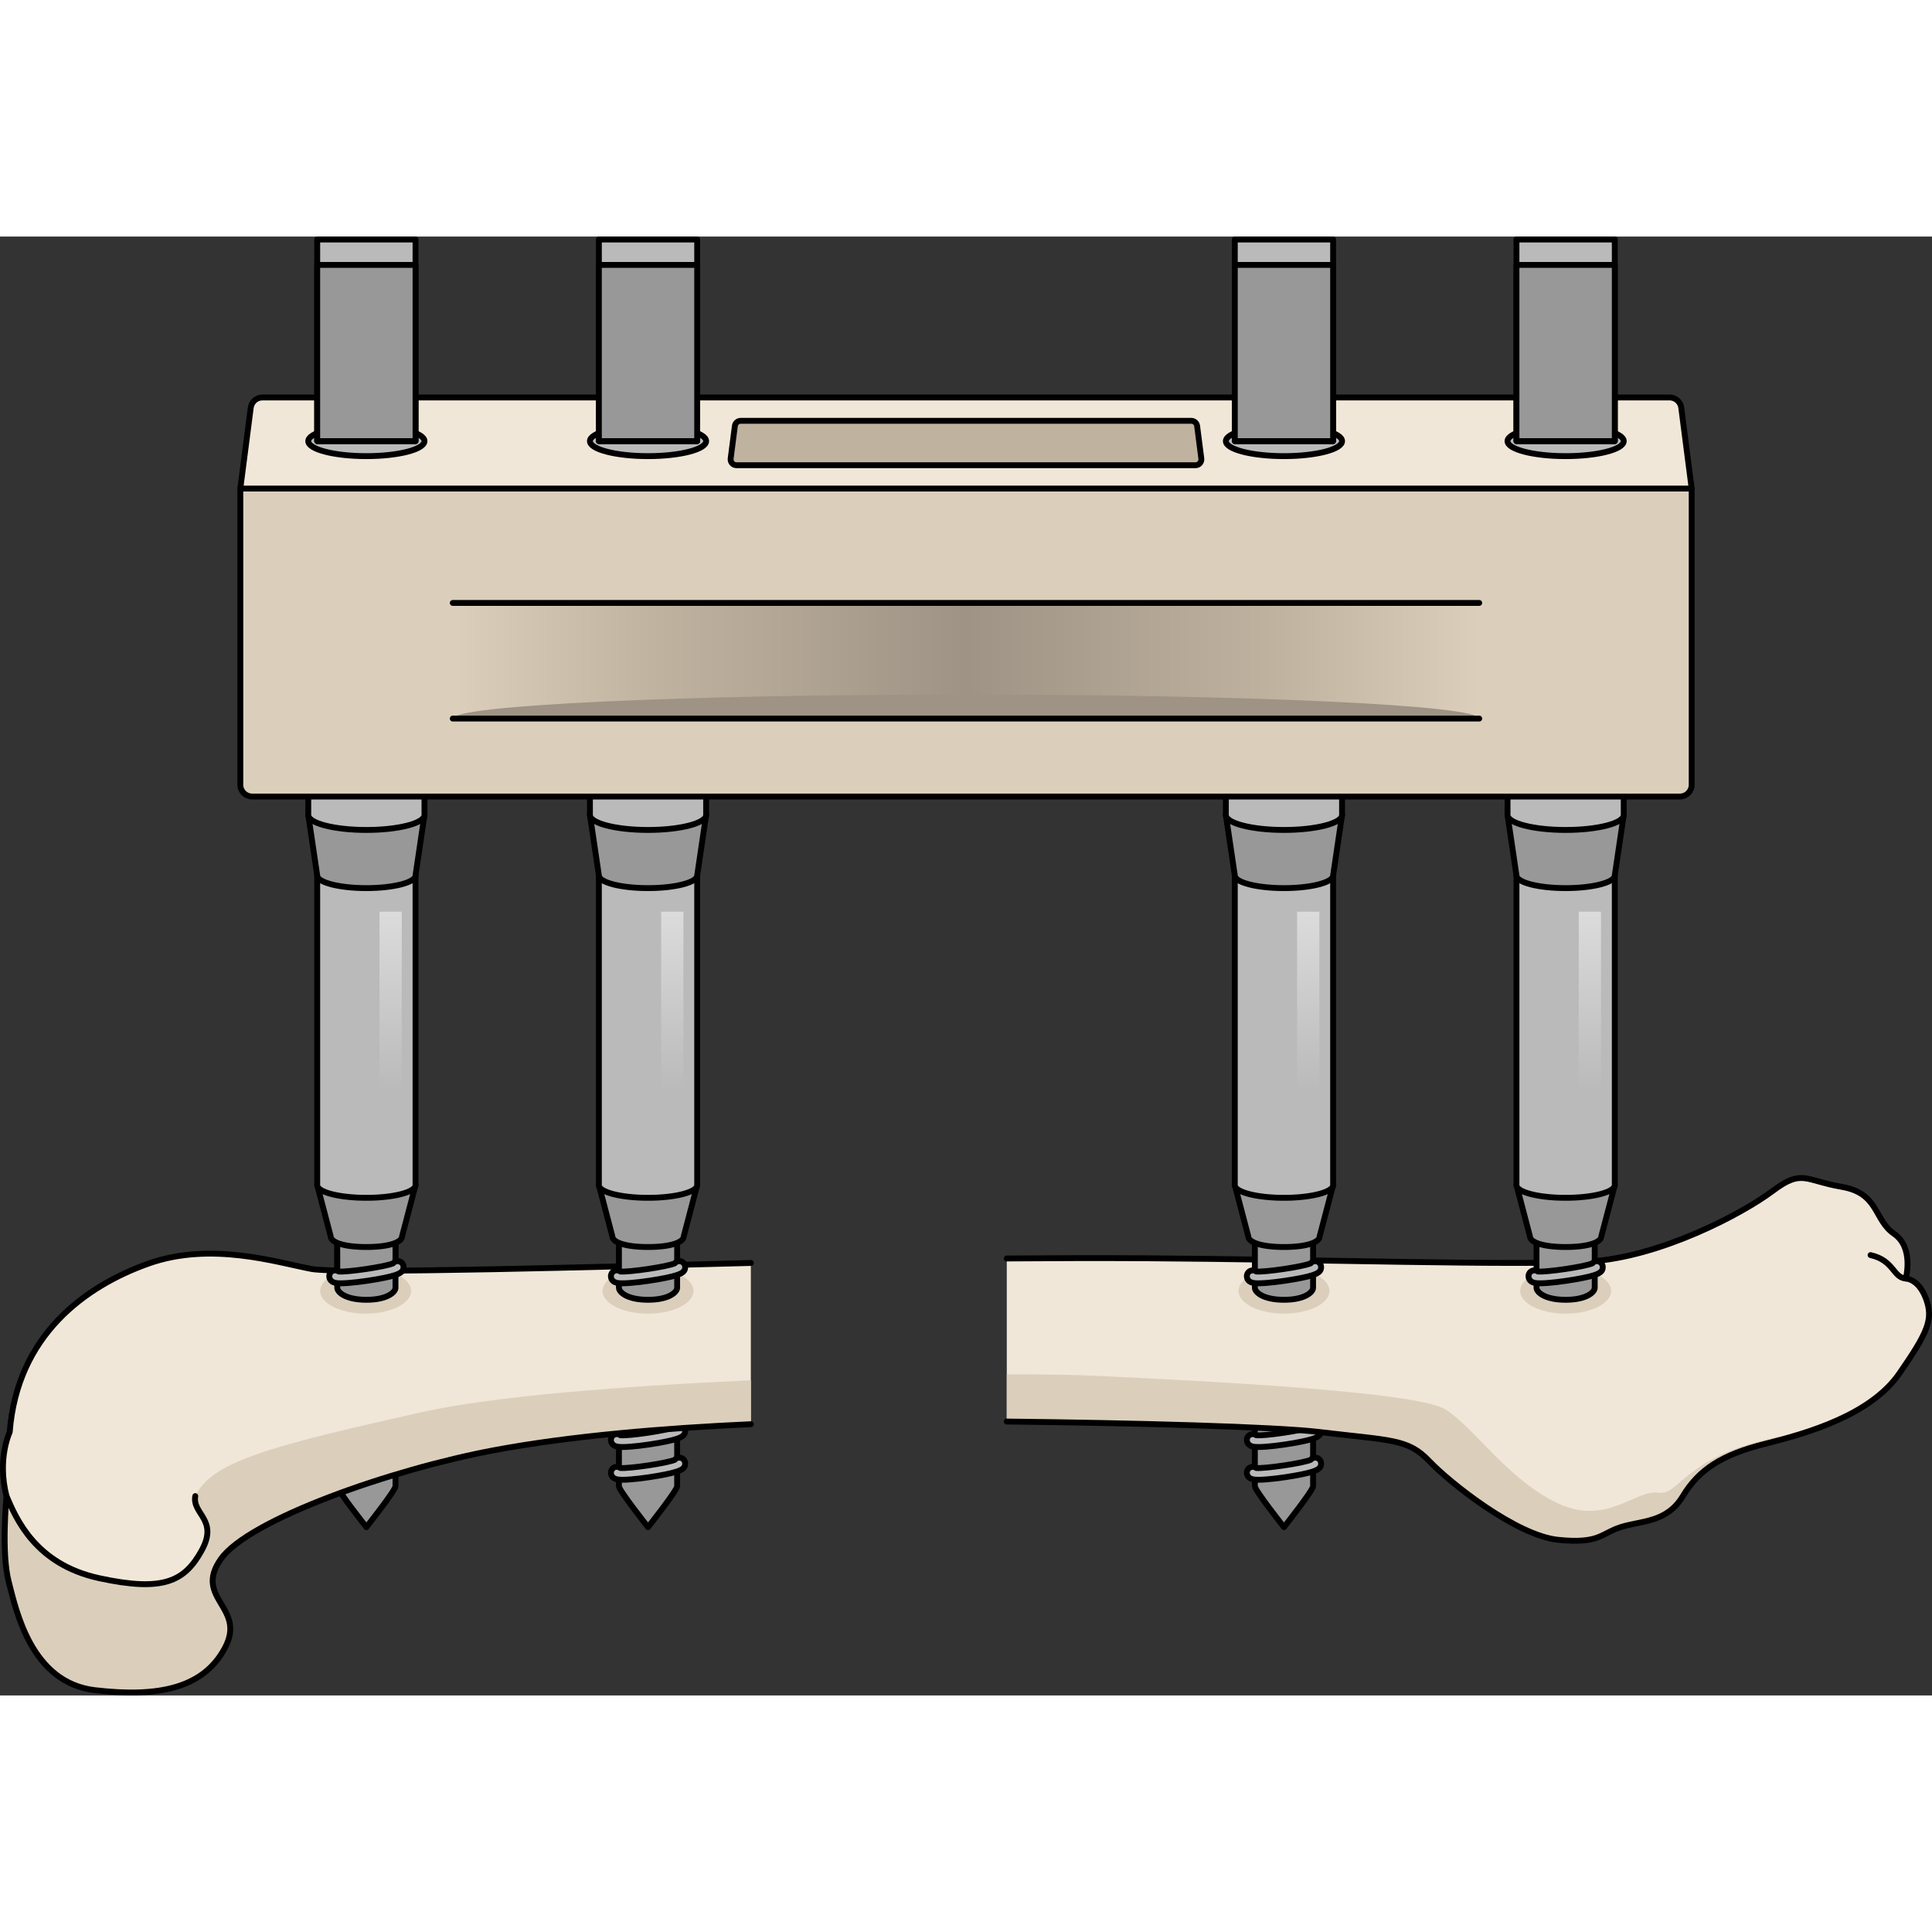 <?xml version="1.0" encoding="utf-8"?>
<!-- Created by: Science Figures, www.sciencefigures.org, Generator: Science Figures Editor -->
<svg version="1.1" id="Camada_1" xmlns="http://www.w3.org/2000/svg" xmlns:xlink="http://www.w3.org/1999/xlink" 
	 width="800px" height="800px" viewBox="0 0 328.9 248.359" enable-background="new 0 0 328.9 248.359" xml:space="preserve">
<rect x="0" y="0" width="328.9" height="248.359" fill="#333333" stroke="none"/>
<g>
	<g>
		<g>
			<path fill="#989898" stroke="#000000" stroke-linecap="round" stroke-linejoin="round" stroke-miterlimit="10" d="
				M105.365,170.449v42.29c0,0.707,4.955,6.968,4.955,6.968s4.955-6.261,4.955-6.968v-42.29H105.365z"/>
			<path fill="#BABABA" stroke="#000000" stroke-linecap="round" stroke-linejoin="round" stroke-miterlimit="10" d="
				M105.975,178.196c-0.38,0-0.677-0.022-0.907-0.067c-1.018-0.198-1.069-0.98-1.069-1.136c0-0.553,0.448-1,1-1
				c0.223,0,0.429,0.073,0.595,0.196c1.449,0.143,8.021-0.825,9.269-1.388c0.183-0.228,0.464-0.373,0.779-0.373c0.552,0,1,0.447,1,1
				c0,0.947-0.706,1.407-4.675,2.1C110.066,177.861,107.476,178.196,105.975,178.196z"/>
			<path fill="#BABABA" stroke="#000000" stroke-linecap="round" stroke-linejoin="round" stroke-miterlimit="10" d="
				M105.976,183.77c-0.381,0-0.677-0.022-0.907-0.067c-1.018-0.198-1.07-0.98-1.07-1.136c0-0.553,0.448-1,1-1
				c0.223,0,0.429,0.073,0.595,0.196c1.455,0.156,8.021-0.824,9.268-1.388c0.184-0.227,0.464-0.373,0.779-0.373c0.552,0,1,0.447,1,1
				c0,0.947-0.706,1.407-4.674,2.1C110.067,183.436,107.477,183.77,105.976,183.77z"/>
			<path fill="#BABABA" stroke="#000000" stroke-linecap="round" stroke-linejoin="round" stroke-miterlimit="10" d="
				M105.974,189.345c-0.38,0-0.676-0.021-0.906-0.066c-1.018-0.199-1.069-0.981-1.069-1.136c0-0.553,0.448-1,1-1
				c0.223,0,0.428,0.072,0.594,0.195c1.459,0.166,8.022-0.824,9.269-1.388c0.184-0.228,0.464-0.373,0.779-0.373c0.552,0,1,0.447,1,1
				c0,0.947-0.706,1.407-4.675,2.101C110.065,189.01,107.475,189.345,105.974,189.345z"/>
			<path fill="#BABABA" stroke="#000000" stroke-linecap="round" stroke-linejoin="round" stroke-miterlimit="10" d="
				M105.975,194.92c-0.38,0-0.677-0.022-0.907-0.067c-1.018-0.198-1.069-0.98-1.069-1.136c0-0.553,0.448-1,1-1
				c0.223,0,0.429,0.073,0.595,0.196c1.449,0.142,8.021-0.825,9.269-1.388c0.183-0.227,0.464-0.373,0.779-0.373c0.552,0,1,0.447,1,1
				c0,0.947-0.706,1.407-4.675,2.1C110.066,194.585,107.476,194.92,105.975,194.92z"/>
			<path fill="#BABABA" stroke="#000000" stroke-linecap="round" stroke-linejoin="round" stroke-miterlimit="10" d="
				M105.976,200.494c-0.381,0-0.677-0.022-0.907-0.067c-1.018-0.198-1.07-0.98-1.07-1.136c0-0.553,0.448-1,1-1
				c0.223,0,0.429,0.073,0.595,0.196c1.455,0.149,8.021-0.824,9.268-1.388c0.184-0.228,0.464-0.373,0.779-0.373c0.552,0,1,0.447,1,1
				c0,0.947-0.706,1.407-4.674,2.101C110.067,200.159,107.477,200.494,105.976,200.494z"/>
			<path fill="#BABABA" stroke="#000000" stroke-linecap="round" stroke-linejoin="round" stroke-miterlimit="10" d="
				M105.974,206.068c-0.38,0-0.676-0.021-0.906-0.066c-1.018-0.199-1.069-0.982-1.069-1.136c0-0.553,0.448-1,1-1
				c0.223,0,0.428,0.072,0.594,0.195c1.459,0.164,8.022-0.825,9.269-1.388c0.184-0.228,0.464-0.373,0.779-0.373c0.552,0,1,0.447,1,1
				c0,0.947-0.706,1.407-4.675,2.101C110.065,205.733,107.475,206.068,105.974,206.068z"/>
			<path fill="#BABABA" stroke="#000000" stroke-linecap="round" stroke-linejoin="round" stroke-miterlimit="10" d="
				M105.975,211.643c-0.38,0-0.677-0.022-0.907-0.067c-1.018-0.198-1.069-0.98-1.069-1.136c0-0.553,0.448-1,1-1
				c0.223,0,0.429,0.073,0.595,0.196c1.449,0.142,8.021-0.825,9.269-1.388c0.183-0.228,0.464-0.373,0.779-0.373c0.552,0,1,0.447,1,1
				c0,0.947-0.706,1.407-4.675,2.1C110.066,211.309,107.476,211.643,105.975,211.643z"/>
		</g>
		<g>
			<path fill="#989898" stroke="#000000" stroke-linecap="round" stroke-linejoin="round" stroke-miterlimit="10" d="
				M57.416,170.449v42.29c0,0.707,4.955,6.968,4.955,6.968s4.955-6.261,4.955-6.968v-42.29H57.416z"/>
			<path fill="#BABABA" stroke="#000000" stroke-linecap="round" stroke-linejoin="round" stroke-miterlimit="10" d="
				M58.026,178.196c-0.38,0-0.677-0.022-0.907-0.067c-1.018-0.198-1.069-0.98-1.069-1.136c0-0.553,0.448-1,1-1
				c0.223,0,0.429,0.073,0.595,0.196c1.449,0.143,8.021-0.825,9.269-1.388c0.183-0.228,0.464-0.373,0.779-0.373c0.552,0,1,0.447,1,1
				c0,0.947-0.706,1.407-4.675,2.1C62.116,177.861,59.526,178.196,58.026,178.196z"/>
			<path fill="#BABABA" stroke="#000000" stroke-linecap="round" stroke-linejoin="round" stroke-miterlimit="10" d="M58.027,183.77
				c-0.381,0-0.677-0.022-0.907-0.067c-1.018-0.198-1.07-0.98-1.07-1.136c0-0.553,0.448-1,1-1c0.223,0,0.429,0.073,0.595,0.196
				c1.455,0.156,8.021-0.824,9.268-1.388c0.184-0.227,0.464-0.373,0.779-0.373c0.552,0,1,0.447,1,1c0,0.947-0.706,1.407-4.674,2.1
				C62.117,183.436,59.528,183.77,58.027,183.77z"/>
			<path fill="#BABABA" stroke="#000000" stroke-linecap="round" stroke-linejoin="round" stroke-miterlimit="10" d="
				M58.025,189.345c-0.38,0-0.676-0.021-0.906-0.066c-1.018-0.199-1.069-0.981-1.069-1.136c0-0.553,0.448-1,1-1
				c0.223,0,0.428,0.072,0.594,0.195c1.459,0.166,8.022-0.824,9.269-1.388c0.184-0.228,0.464-0.373,0.779-0.373c0.552,0,1,0.447,1,1
				c0,0.947-0.706,1.407-4.675,2.101C62.115,189.01,59.525,189.345,58.025,189.345z"/>
			<path fill="#BABABA" stroke="#000000" stroke-linecap="round" stroke-linejoin="round" stroke-miterlimit="10" d="M58.026,194.92
				c-0.38,0-0.677-0.022-0.907-0.067c-1.018-0.198-1.069-0.98-1.069-1.136c0-0.553,0.448-1,1-1c0.223,0,0.429,0.073,0.595,0.196
				c1.449,0.142,8.021-0.825,9.269-1.388c0.183-0.227,0.464-0.373,0.779-0.373c0.552,0,1,0.447,1,1c0,0.947-0.706,1.407-4.675,2.1
				C62.116,194.585,59.526,194.92,58.026,194.92z"/>
			<path fill="#BABABA" stroke="#000000" stroke-linecap="round" stroke-linejoin="round" stroke-miterlimit="10" d="
				M58.027,200.494c-0.381,0-0.677-0.022-0.907-0.067c-1.018-0.198-1.07-0.98-1.07-1.136c0-0.553,0.448-1,1-1
				c0.223,0,0.429,0.073,0.595,0.196c1.455,0.149,8.021-0.824,9.268-1.388c0.184-0.228,0.464-0.373,0.779-0.373c0.552,0,1,0.447,1,1
				c0,0.947-0.706,1.407-4.674,2.101C62.117,200.159,59.528,200.494,58.027,200.494z"/>
			<path fill="#BABABA" stroke="#000000" stroke-linecap="round" stroke-linejoin="round" stroke-miterlimit="10" d="
				M58.025,206.068c-0.38,0-0.676-0.021-0.906-0.066c-1.018-0.199-1.069-0.982-1.069-1.136c0-0.553,0.448-1,1-1
				c0.223,0,0.428,0.072,0.594,0.195c1.459,0.164,8.022-0.825,9.269-1.388c0.184-0.228,0.464-0.373,0.779-0.373c0.552,0,1,0.447,1,1
				c0,0.947-0.706,1.407-4.675,2.101C62.115,205.733,59.525,206.068,58.025,206.068z"/>
			<path fill="#BABABA" stroke="#000000" stroke-linecap="round" stroke-linejoin="round" stroke-miterlimit="10" d="
				M58.026,211.643c-0.38,0-0.677-0.022-0.907-0.067c-1.018-0.198-1.069-0.98-1.069-1.136c0-0.553,0.448-1,1-1
				c0.223,0,0.429,0.073,0.595,0.196c1.449,0.142,8.021-0.825,9.269-1.388c0.183-0.228,0.464-0.373,0.779-0.373c0.552,0,1,0.447,1,1
				c0,0.947-0.706,1.407-4.675,2.1C62.116,211.309,59.526,211.643,58.026,211.643z"/>
		</g>
		<g>
			<path fill="#989898" stroke="#000000" stroke-linecap="round" stroke-linejoin="round" stroke-miterlimit="10" d="
				M213.625,170.449v42.29c0,0.707,4.955,6.968,4.955,6.968s4.955-6.261,4.955-6.968v-42.29H213.625z"/>
			<path fill="#BABABA" stroke="#000000" stroke-linecap="round" stroke-linejoin="round" stroke-miterlimit="10" d="
				M214.235,178.196c-0.38,0-0.677-0.022-0.907-0.067c-1.018-0.198-1.069-0.98-1.069-1.136c0-0.553,0.448-1,1-1
				c0.223,0,0.429,0.073,0.595,0.196c1.449,0.143,8.02-0.825,9.269-1.388c0.183-0.228,0.464-0.373,0.779-0.373c0.552,0,1,0.447,1,1
				c0,0.947-0.706,1.407-4.675,2.1C218.325,177.861,215.735,178.196,214.235,178.196z"/>
			<path fill="#BABABA" stroke="#000000" stroke-linecap="round" stroke-linejoin="round" stroke-miterlimit="10" d="
				M214.235,183.77c-0.381,0-0.677-0.022-0.907-0.067c-1.018-0.198-1.07-0.98-1.07-1.136c0-0.553,0.448-1,1-1
				c0.223,0,0.429,0.073,0.595,0.196c1.455,0.156,8.021-0.824,9.268-1.388c0.184-0.227,0.464-0.373,0.779-0.373c0.552,0,1,0.447,1,1
				c0,0.947-0.706,1.407-4.674,2.1C218.326,183.436,215.736,183.77,214.235,183.77z"/>
			<path fill="#BABABA" stroke="#000000" stroke-linecap="round" stroke-linejoin="round" stroke-miterlimit="10" d="
				M214.234,189.345c-0.38,0-0.676-0.021-0.906-0.066c-1.018-0.199-1.069-0.981-1.069-1.136c0-0.553,0.448-1,1-1
				c0.223,0,0.428,0.072,0.594,0.195c1.459,0.166,8.022-0.824,9.269-1.388c0.184-0.228,0.464-0.373,0.779-0.373c0.552,0,1,0.447,1,1
				c0,0.947-0.707,1.407-4.675,2.101C218.324,189.01,215.734,189.345,214.234,189.345z"/>
			<path fill="#BABABA" stroke="#000000" stroke-linecap="round" stroke-linejoin="round" stroke-miterlimit="10" d="
				M214.235,194.92c-0.38,0-0.677-0.022-0.907-0.067c-1.018-0.198-1.069-0.98-1.069-1.136c0-0.553,0.448-1,1-1
				c0.223,0,0.429,0.073,0.595,0.196c1.449,0.142,8.02-0.825,9.269-1.388c0.183-0.227,0.464-0.373,0.779-0.373c0.552,0,1,0.447,1,1
				c0,0.947-0.706,1.407-4.675,2.1C218.325,194.585,215.735,194.92,214.235,194.92z"/>
			<path fill="#BABABA" stroke="#000000" stroke-linecap="round" stroke-linejoin="round" stroke-miterlimit="10" d="
				M214.235,200.494c-0.381,0-0.677-0.022-0.907-0.067c-1.018-0.198-1.07-0.98-1.07-1.136c0-0.553,0.448-1,1-1
				c0.223,0,0.429,0.073,0.595,0.196c1.455,0.149,8.021-0.824,9.268-1.388c0.184-0.228,0.464-0.373,0.779-0.373c0.552,0,1,0.447,1,1
				c0,0.947-0.706,1.407-4.674,2.101C218.326,200.159,215.736,200.494,214.235,200.494z"/>
			<path fill="#BABABA" stroke="#000000" stroke-linecap="round" stroke-linejoin="round" stroke-miterlimit="10" d="
				M214.234,206.068c-0.38,0-0.676-0.021-0.906-0.066c-1.018-0.199-1.069-0.982-1.069-1.136c0-0.553,0.448-1,1-1
				c0.223,0,0.428,0.072,0.594,0.195c1.459,0.164,8.022-0.825,9.269-1.388c0.184-0.228,0.464-0.373,0.779-0.373c0.552,0,1,0.447,1,1
				c0,0.947-0.707,1.407-4.675,2.101C218.324,205.733,215.734,206.068,214.234,206.068z"/>
			<path fill="#BABABA" stroke="#000000" stroke-linecap="round" stroke-linejoin="round" stroke-miterlimit="10" d="
				M214.235,211.643c-0.38,0-0.677-0.022-0.907-0.067c-1.018-0.198-1.069-0.98-1.069-1.136c0-0.553,0.448-1,1-1
				c0.223,0,0.429,0.073,0.595,0.196c1.449,0.142,8.02-0.825,9.269-1.388c0.183-0.228,0.464-0.373,0.779-0.373c0.552,0,1,0.447,1,1
				c0,0.947-0.706,1.407-4.675,2.1C218.325,211.309,215.735,211.643,214.235,211.643z"/>
		</g>
	</g>
	<g>
		<g>
			<path fill="#F1E7D8" d="M84.072,206.617c13.032-2.443,29.007-3.77,43.751-4.436v-27.447c-22.56,0.593-70.001,1.919-74.795,1.021
				c-5.809-1.089-17.065-4.72-27.776-0.908s-22.33,12.163-23.6,28.684c0,0-2.178,4.539-0.545,10.893c0,0-0.908,9.622,0.363,14.523
				c1.271,4.902,3.812,17.247,14.705,18.518c10.893,1.271,18.517-0.363,22.148-7.262c3.631-6.898-5.446-8.351-0.726-15.068
				C42.318,218.417,66.644,209.885,84.072,206.617z"/>
			<ellipse fill="#DBCFBC" cx="62.243" cy="179.49" rx="7.743" ry="3.871"/>
			<ellipse fill="#DBCFBC" cx="110.32" cy="179.49" rx="7.743" ry="3.871"/>
			<path fill="#DBCFBC" d="M16.175,247.464c10.893,1.271,18.517-0.363,22.148-7.262c3.631-6.898-5.446-8.351-0.726-15.068
				c4.72-6.717,29.047-15.25,46.475-18.518c13.032-2.443,29.007-3.77,43.751-4.436v-7.468c-21.866,0.977-43.912,2.705-56.015,5.417
				c-25.659,5.751-35.834,8.406-38.568,14.292c-1.32,2.842,3.994,3.994,1.089,9.258s-6.536,7.08-17.428,4.72
				c-10.893-2.36-14.16-10.167-15.794-13.979l0,0l0,0c0,0-0.908,9.622,0.363,14.523C2.742,233.848,5.283,246.193,16.175,247.464z"/>
			<path fill="none" stroke="#000000" stroke-linecap="round" stroke-linejoin="round" stroke-miterlimit="10" d="M1.108,214.423
				c1.634,3.812,4.902,11.619,15.794,13.979c10.892,2.36,14.523,0.545,17.428-4.72c2.905-5.265-1.634-6.172-1.089-9.259"/>
			<path fill="none" stroke="#000000" stroke-linecap="round" stroke-linejoin="round" stroke-miterlimit="10" d="M127.824,174.734
				c-22.56,0.593-70.001,1.919-74.795,1.021c-5.809-1.089-17.065-4.72-27.776-0.908s-22.33,12.163-23.6,28.684
				c0,0-2.178,4.539-0.545,10.893c0,0-0.908,9.622,0.363,14.523c1.271,4.902,3.812,17.247,14.705,18.518
				c10.893,1.271,18.517-0.363,22.148-7.262c3.631-6.898-5.446-8.351-0.726-15.068c4.72-6.717,29.047-15.25,46.475-18.518
				c13.032-2.443,29.007-3.77,43.751-4.436"/>
		</g>
		<g>
			<path fill="#F1E7D8" d="M327.882,180.838c-1.271-3.449-3.449-3.449-3.449-3.449s1.452-5.265-1.997-7.625
				c-3.449-2.36-2.542-6.899-8.896-7.988c-6.354-1.089-6.717-3.086-11.8,0.726c-5.083,3.812-19.062,11.255-31.225,11.981
				s-46.838-0.363-74.977-0.544c-8.208-0.053-16.504-0.028-24.145,0.033v27.756c21.267,0.238,45.687,0.871,53.373,1.803
				c11.982,1.452,14.886,1.089,18.517,4.901c3.631,3.812,14.886,12.708,21.966,13.434c7.08,0.727,7.262-1.089,10.711-2.178
				s7.806-0.726,10.529-5.265s6.717-7.081,13.979-8.896c7.262-1.815,17.973-4.902,22.874-11.982S329.153,184.287,327.882,180.838z"
				/>
			<ellipse fill="#DBCFBC" cx="218.58" cy="179.49" rx="7.743" ry="3.871"/>
			<ellipse fill="#DBCFBC" cx="266.529" cy="179.49" rx="7.743" ry="3.871"/>
			<path fill="#DBCFBC" d="M282.388,213.845c-4.102-0.578-8.848,5.751-17.253,1.77c-8.406-3.981-14.157-12.83-19.023-15.926
				c-4.866-3.097-41.143-4.866-59.723-5.751c-3.433-0.164-8.637-0.251-14.995-0.25v8.041c21.267,0.238,45.687,0.871,53.373,1.803
				c11.982,1.452,14.886,1.089,18.517,4.901c3.631,3.812,14.886,12.708,21.966,13.434c7.08,0.727,7.262-1.089,10.711-2.178
				s7.806-0.726,10.529-5.265s6.717-7.081,13.979-8.896c2.047-0.512,4.37-1.13,6.758-1.905
				C286.785,206.339,286.281,214.393,282.388,213.845z"/>
			<path fill="none" stroke="#000000" stroke-linecap="round" stroke-linejoin="round" stroke-miterlimit="10" d="M324.433,177.389
				c-2.178-0.182-1.997-3.086-5.991-3.994"/>
			<path fill="none" stroke="#000000" stroke-linecap="round" stroke-linejoin="round" stroke-miterlimit="10" d="M171.394,201.728
				c21.267,0.238,45.687,0.871,53.373,1.803c11.982,1.452,14.886,1.089,18.517,4.901c3.631,3.812,14.886,12.708,21.966,13.434
				c7.08,0.727,7.262-1.089,10.711-2.178s7.806-0.726,10.529-5.265s6.717-7.081,13.979-8.896
				c7.262-1.815,17.973-4.902,22.874-11.982s5.809-9.259,4.539-12.708c-1.271-3.449-3.449-3.449-3.449-3.449
				s1.452-5.265-1.997-7.625c-3.449-2.36-2.542-6.899-8.896-7.988c-6.354-1.089-6.717-3.086-11.8,0.726
				c-5.083,3.812-19.062,11.255-31.225,11.981s-46.838-0.363-74.977-0.544c-8.208-0.053-16.504-0.028-24.145,0.033"/>
		</g>
	</g>
	<g>
		<g>
			<path fill="#989898" stroke="#000000" stroke-linecap="round" stroke-linejoin="round" stroke-miterlimit="10" d="
				M57.416,170.449v8.517c0,0.707,1.348,2.037,4.955,2.037c3.607,0,4.955-1.33,4.955-2.037v-8.517H57.416z"/>
			<path fill="#BABABA" stroke="#000000" stroke-linecap="round" stroke-linejoin="round" stroke-miterlimit="10" d="
				M58.026,178.196c-0.38,0-0.677-0.022-0.907-0.067c-1.018-0.198-1.069-0.98-1.069-1.136c0-0.553,0.448-1,1-1
				c0.223,0,0.429,0.073,0.595,0.196c1.449,0.143,8.021-0.825,9.269-1.388c0.183-0.228,0.464-0.373,0.779-0.373c0.552,0,1,0.447,1,1
				c0,0.947-0.706,1.407-4.675,2.1C62.116,177.861,59.526,178.196,58.026,178.196z"/>
			<path fill="#989898" stroke="#000000" stroke-linecap="round" stroke-linejoin="round" stroke-miterlimit="10" d="M54.002,161.48
				l2.29,8.71c0,1.01,2.169,1.829,6.079,1.829c3.91,0,6.079-0.819,6.079-1.829l2.29-8.71H54.002z"/>
			<path fill="#BABABA" stroke="#000000" stroke-linecap="round" stroke-linejoin="round" stroke-miterlimit="10" d="M54.002,80.578
				v80.903c0,1.194,3.747,2.162,8.368,2.162c4.622,0,8.368-0.968,8.368-2.162V80.578H54.002z"/>
			<linearGradient id="SVGID_1_" gradientUnits="userSpaceOnUse" x1="66.5" y1="152.403" x2="66.5" y2="114.091">
				<stop  offset="0.184" style="stop-color:#FFFFFF;stop-opacity:0"/>
				<stop  offset="1" style="stop-color:#FFFFFF;stop-opacity:0.5"/>
			</linearGradient>
			<rect x="64.604" y="114.934" fill="url(#SVGID_1_)" width="3.792" height="40.102"/>
			<path fill="#989898" stroke="#000000" stroke-linecap="round" stroke-linejoin="round" stroke-miterlimit="10" d="M52.478,98.463
				l1.524,10.296c0,1.194,3.747,2.162,8.368,2.162c4.622,0,8.368-0.968,8.368-2.162l1.524-10.296H52.478z"/>
			<path fill="#BABABA" stroke="#000000" stroke-linecap="round" stroke-linejoin="round" stroke-miterlimit="10" d="M52.478,80.578
				v17.885c0,1.412,4.429,2.556,9.892,2.556c5.463,0,9.892-1.144,9.892-2.556V80.578H52.478z"/>
		</g>
		<g>
			<path fill="#989898" stroke="#000000" stroke-linecap="round" stroke-linejoin="round" stroke-miterlimit="10" d="
				M105.365,170.449v8.517c0,0.707,1.348,2.037,4.955,2.037c3.607,0,4.955-1.33,4.955-2.037v-8.517H105.365z"/>
			<path fill="#BABABA" stroke="#000000" stroke-linecap="round" stroke-linejoin="round" stroke-miterlimit="10" d="
				M105.975,178.196c-0.38,0-0.677-0.022-0.907-0.067c-1.018-0.198-1.069-0.98-1.069-1.136c0-0.553,0.448-1,1-1
				c0.223,0,0.429,0.073,0.595,0.196c1.449,0.143,8.021-0.825,9.269-1.388c0.183-0.228,0.464-0.373,0.779-0.373c0.552,0,1,0.447,1,1
				c0,0.947-0.706,1.407-4.675,2.1C110.066,177.861,107.476,178.196,105.975,178.196z"/>
			<path fill="#989898" stroke="#000000" stroke-linecap="round" stroke-linejoin="round" stroke-miterlimit="10" d="
				M101.952,161.48l2.29,8.71c0,1.01,2.169,1.829,6.079,1.829c3.91,0,6.079-0.819,6.079-1.829l2.29-8.71H101.952z"/>
			<path fill="#BABABA" stroke="#000000" stroke-linecap="round" stroke-linejoin="round" stroke-miterlimit="10" d="
				M101.952,80.578v80.903c0,1.194,3.747,2.162,8.368,2.162c4.622,0,8.368-0.968,8.368-2.162V80.578H101.952z"/>
			<linearGradient id="SVGID_2_" gradientUnits="userSpaceOnUse" x1="114.45" y1="152.403" x2="114.45" y2="114.091">
				<stop  offset="0.184" style="stop-color:#FFFFFF;stop-opacity:0"/>
				<stop  offset="1" style="stop-color:#FFFFFF;stop-opacity:0.5"/>
			</linearGradient>
			<rect x="112.554" y="114.934" fill="url(#SVGID_2_)" width="3.792" height="40.102"/>
			<path fill="#989898" stroke="#000000" stroke-linecap="round" stroke-linejoin="round" stroke-miterlimit="10" d="
				M100.428,98.463l1.524,10.296c0,1.194,3.747,2.162,8.368,2.162c4.622,0,8.368-0.968,8.368-2.162l1.524-10.296H100.428z"/>
			<path fill="#BABABA" stroke="#000000" stroke-linecap="round" stroke-linejoin="round" stroke-miterlimit="10" d="
				M100.428,80.578v17.885c0,1.412,4.429,2.556,9.892,2.556c5.463,0,9.892-1.144,9.892-2.556V80.578H100.428z"/>
		</g>
		<g>
			<path fill="#989898" stroke="#000000" stroke-linecap="round" stroke-linejoin="round" stroke-miterlimit="10" d="
				M213.625,170.449v8.517c0,0.707,1.348,2.037,4.955,2.037s4.955-1.33,4.955-2.037v-8.517H213.625z"/>
			<path fill="#BABABA" stroke="#000000" stroke-linecap="round" stroke-linejoin="round" stroke-miterlimit="10" d="
				M214.235,178.196c-0.38,0-0.677-0.022-0.907-0.067c-1.018-0.198-1.069-0.98-1.069-1.136c0-0.553,0.448-1,1-1
				c0.223,0,0.429,0.073,0.595,0.196c1.449,0.143,8.021-0.825,9.269-1.388c0.183-0.228,0.464-0.373,0.779-0.373c0.552,0,1,0.447,1,1
				c0,0.947-0.706,1.407-4.675,2.1C218.325,177.861,215.735,178.196,214.235,178.196z"/>
			<path fill="#989898" stroke="#000000" stroke-linecap="round" stroke-linejoin="round" stroke-miterlimit="10" d="
				M210.211,161.48l2.29,8.71c0,1.01,2.169,1.829,6.079,1.829c3.91,0,6.079-0.819,6.079-1.829l2.29-8.71H210.211z"/>
			<path fill="#BABABA" stroke="#000000" stroke-linecap="round" stroke-linejoin="round" stroke-miterlimit="10" d="
				M210.211,80.578v80.903c0,1.194,3.747,2.162,8.368,2.162c4.622,0,8.368-0.968,8.368-2.162V80.578H210.211z"/>
			<linearGradient id="SVGID_3_" gradientUnits="userSpaceOnUse" x1="222.709" y1="152.403" x2="222.709" y2="114.091">
				<stop  offset="0.184" style="stop-color:#FFFFFF;stop-opacity:0"/>
				<stop  offset="1" style="stop-color:#FFFFFF;stop-opacity:0.5"/>
			</linearGradient>
			<rect x="220.813" y="114.934" fill="url(#SVGID_3_)" width="3.792" height="40.102"/>
			<path fill="#989898" stroke="#000000" stroke-linecap="round" stroke-linejoin="round" stroke-miterlimit="10" d="
				M208.687,98.463l1.524,10.296c0,1.194,3.747,2.162,8.368,2.162c4.622,0,8.368-0.968,8.368-2.162l1.524-10.296H208.687z"/>
			<path fill="#BABABA" stroke="#000000" stroke-linecap="round" stroke-linejoin="round" stroke-miterlimit="10" d="
				M208.687,80.578v17.885c0,1.412,4.429,2.556,9.892,2.556c5.463,0,9.892-1.144,9.892-2.556V80.578H208.687z"/>
		</g>
		<g>
			<path fill="#989898" stroke="#000000" stroke-linecap="round" stroke-linejoin="round" stroke-miterlimit="10" d="
				M261.574,170.449v8.517c0,0.707,1.348,2.037,4.955,2.037c3.607,0,4.955-1.33,4.955-2.037v-8.517H261.574z"/>
			<path fill="#BABABA" stroke="#000000" stroke-linecap="round" stroke-linejoin="round" stroke-miterlimit="10" d="
				M262.184,178.196c-0.38,0-0.677-0.022-0.907-0.067c-1.018-0.198-1.069-0.98-1.069-1.136c0-0.553,0.448-1,1-1
				c0.223,0,0.429,0.073,0.595,0.196c1.449,0.143,8.021-0.825,9.269-1.388c0.183-0.228,0.464-0.373,0.779-0.373c0.552,0,1,0.447,1,1
				c0,0.947-0.706,1.407-4.675,2.1C266.274,177.861,263.685,178.196,262.184,178.196z"/>
			<path fill="#989898" stroke="#000000" stroke-linecap="round" stroke-linejoin="round" stroke-miterlimit="10" d="
				M258.161,161.48l2.29,8.71c0,1.01,2.169,1.829,6.079,1.829c3.91,0,6.079-0.819,6.079-1.829l2.29-8.71H258.161z"/>
			<path fill="#BABABA" stroke="#000000" stroke-linecap="round" stroke-linejoin="round" stroke-miterlimit="10" d="
				M258.161,80.578v80.903c0,1.194,3.747,2.162,8.368,2.162c4.622,0,8.368-0.968,8.368-2.162V80.578H258.161z"/>
			<linearGradient id="SVGID_4_" gradientUnits="userSpaceOnUse" x1="270.659" y1="152.403" x2="270.659" y2="114.091">
				<stop  offset="0.184" style="stop-color:#FFFFFF;stop-opacity:0"/>
				<stop  offset="1" style="stop-color:#FFFFFF;stop-opacity:0.5"/>
			</linearGradient>
			<rect x="268.762" y="114.934" fill="url(#SVGID_4_)" width="3.792" height="40.102"/>
			<path fill="#989898" stroke="#000000" stroke-linecap="round" stroke-linejoin="round" stroke-miterlimit="10" d="
				M256.637,98.463l1.524,10.296c0,1.194,3.747,2.162,8.368,2.162c4.622,0,8.368-0.968,8.368-2.162l1.524-10.296H256.637z"/>
			<path fill="#BABABA" stroke="#000000" stroke-linecap="round" stroke-linejoin="round" stroke-miterlimit="10" d="
				M256.637,80.578v17.885c0,1.412,4.429,2.556,9.892,2.556c5.463,0,9.892-1.144,9.892-2.556V80.578H256.637z"/>
		</g>
	</g>
	<g>
		<path fill="#DBCFBC" stroke="#000000" stroke-linecap="round" stroke-linejoin="round" stroke-miterlimit="10" d="M285.989,95.329
			H42.911c-1.104,0-2-0.896-2-2V42.905h247.078v50.424C287.989,94.434,287.093,95.329,285.989,95.329z"/>
		<path fill="#F1E7D8" stroke="#000000" stroke-linecap="round" stroke-linejoin="round" stroke-miterlimit="10" d="M284.229,27.393
			H44.671c-1.006,0-1.855,0.747-1.984,1.744l-1.776,13.768h247.078l-1.776-13.768C286.084,28.14,285.235,27.393,284.229,27.393z"/>
		<path fill="#BFB29F" stroke="#000000" stroke-linecap="round" stroke-linejoin="round" stroke-miterlimit="10" d="M202.803,31.368
			h-76.707c-0.503,0-0.927,0.373-0.992,0.872l-0.718,5.562c-0.077,0.598,0.389,1.128,0.992,1.128h78.142
			c0.603,0,1.069-0.53,0.992-1.128l-0.717-5.562C203.731,31.742,203.306,31.368,202.803,31.368z"/>
		<linearGradient id="SVGID_5_" gradientUnits="userSpaceOnUse" x1="77.077" y1="72.214" x2="251.823" y2="72.214">
			<stop  offset="0.003" style="stop-color:#DBCFBC"/>
			<stop  offset="0.2" style="stop-color:#BFB29F"/>
			<stop  offset="0.5" style="stop-color:#9E9385"/>
			<stop  offset="0.8" style="stop-color:#BFB29F"/>
			<stop  offset="0.999" style="stop-color:#DBCFBC"/>
		</linearGradient>
		<rect x="77.077" y="62.371" fill="url(#SVGID_5_)" width="174.746" height="19.687"/>
		<path fill="#9E9385" d="M77.077,82.057c0-2.26,39.118-4.092,87.373-4.092c48.255,0,87.373,1.832,87.373,4.092H77.077z"/>
		
			<line fill="none" stroke="#000000" stroke-linecap="round" stroke-linejoin="round" stroke-miterlimit="10" x1="251.823" y1="82.057" x2="77.077" y2="82.057"/>
		
			<line fill="none" stroke="#000000" stroke-linecap="round" stroke-linejoin="round" stroke-miterlimit="10" x1="77.077" y1="62.371" x2="251.823" y2="62.371"/>
	</g>
	<g>
		<g>
			<path fill="#BABABA" stroke="#000000" stroke-linecap="round" stroke-linejoin="round" stroke-miterlimit="10" d="
				M120.213,34.825c0,1.412-4.429,2.556-9.892,2.556c-5.463,0-9.892-1.145-9.892-2.556c0-1.412,4.429-2.556,9.892-2.556
				C115.784,32.269,120.213,33.413,120.213,34.825z"/>
			
				<rect x="101.952" y="0.5" fill="#BABABA" stroke="#000000" stroke-linecap="round" stroke-linejoin="round" stroke-miterlimit="10" width="16.737" height="34.325"/>
			
				<rect x="101.952" y="4.825" fill="#989898" stroke="#000000" stroke-linecap="round" stroke-linejoin="round" stroke-miterlimit="10" width="16.737" height="30"/>
		</g>
		<g>
			<path fill="#BABABA" stroke="#000000" stroke-linecap="round" stroke-linejoin="round" stroke-miterlimit="10" d="M72.263,34.825
				c0,1.412-4.429,2.556-9.892,2.556c-5.464,0-9.892-1.145-9.892-2.556c0-1.412,4.429-2.556,9.892-2.556
				C67.834,32.269,72.263,33.413,72.263,34.825z"/>
			
				<rect x="54.002" y="0.5" fill="#BABABA" stroke="#000000" stroke-linecap="round" stroke-linejoin="round" stroke-miterlimit="10" width="16.737" height="34.325"/>
			
				<rect x="54.002" y="4.825" fill="#989898" stroke="#000000" stroke-linecap="round" stroke-linejoin="round" stroke-miterlimit="10" width="16.737" height="30"/>
		</g>
		<g>
			<path fill="#BABABA" stroke="#000000" stroke-linecap="round" stroke-linejoin="round" stroke-miterlimit="10" d="
				M276.422,34.825c0,1.412-4.429,2.556-9.892,2.556c-5.463,0-9.892-1.145-9.892-2.556c0-1.412,4.429-2.556,9.892-2.556
				C271.992,32.269,276.422,33.413,276.422,34.825z"/>
			
				<rect x="258.161" y="0.5" fill="#BABABA" stroke="#000000" stroke-linecap="round" stroke-linejoin="round" stroke-miterlimit="10" width="16.737" height="34.325"/>
			
				<rect x="258.161" y="4.825" fill="#989898" stroke="#000000" stroke-linecap="round" stroke-linejoin="round" stroke-miterlimit="10" width="16.737" height="30"/>
		</g>
		<g>
			<path fill="#BABABA" stroke="#000000" stroke-linecap="round" stroke-linejoin="round" stroke-miterlimit="10" d="
				M228.472,34.825c0,1.412-4.429,2.556-9.892,2.556c-5.463,0-9.892-1.145-9.892-2.556c0-1.412,4.429-2.556,9.892-2.556
				C224.043,32.269,228.472,33.413,228.472,34.825z"/>
			
				<rect x="210.211" y="0.5" fill="#BABABA" stroke="#000000" stroke-linecap="round" stroke-linejoin="round" stroke-miterlimit="10" width="16.737" height="34.325"/>
			
				<rect x="210.211" y="4.825" fill="#989898" stroke="#000000" stroke-linecap="round" stroke-linejoin="round" stroke-miterlimit="10" width="16.737" height="30"/>
		</g>
	</g>
</g>
</svg>